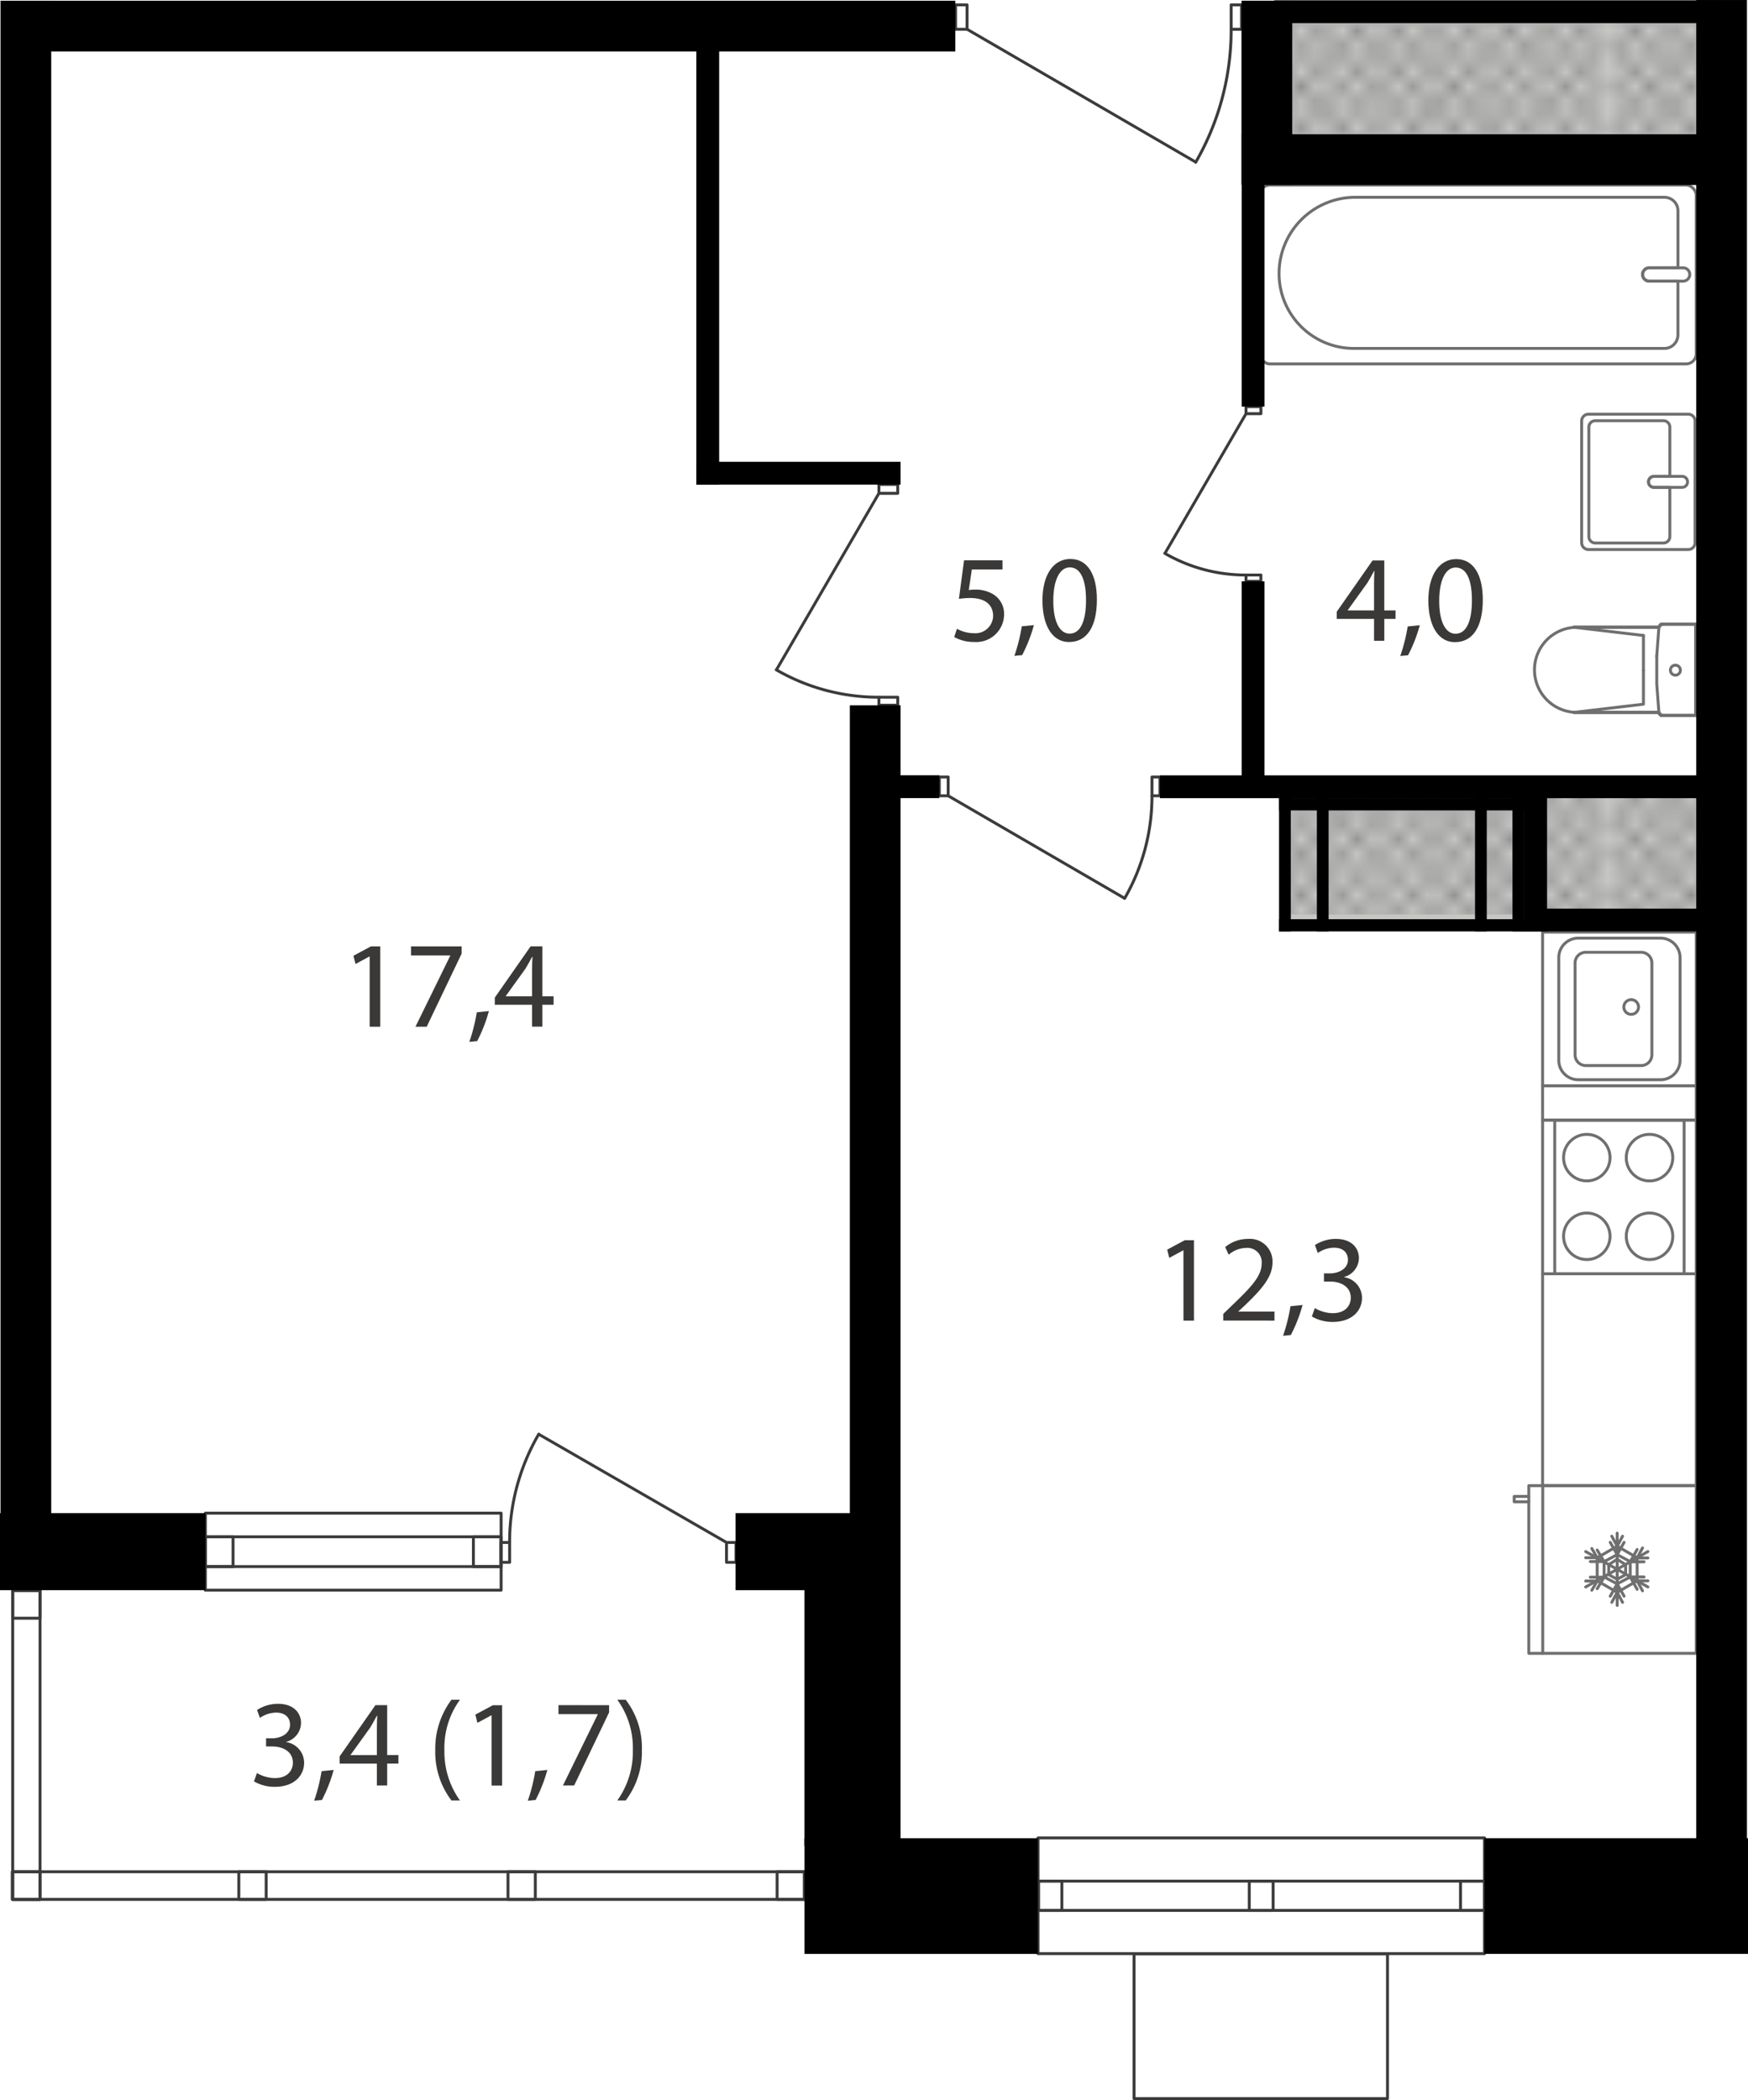 <svg xmlns="http://www.w3.org/2000/svg" xmlns:xlink="http://www.w3.org/1999/xlink" width="59.876mm" height="71.9mm" viewBox="0 0 169.727 203.812"><defs><style>.a,.b,.e,.f{fill:none;}.b,.f{stroke:#3a3b3a;}.b{stroke-linecap:square;stroke-linejoin:bevel;stroke-width:0.15px;}.c{fill:#c6c6c5;}.d{fill:url(#a);}.e{stroke:#6f6f6f;}.e,.f{stroke-linecap:round;stroke-linejoin:round;stroke-width:0.283px;}.g{fill:#000001;}.h{fill:#3a3938;}</style><pattern id="a" width="35.2" height="32.4" patternTransform="translate(2446.027 15154.661) scale(1.353)" patternUnits="userSpaceOnUse" viewBox="0 0 35.2 32.4"><rect class="a" width="35.2" height="32.4"/><rect class="a" width="35.2" height="32.4"/><rect class="a" width="35.2" height="32.4"/><line class="b" x1="66.2" y1="32.4" x2="35.2" y2="63.5"/><line class="b" x1="63.5" y1="32.4" x2="35.2" y2="60.8"/><line class="b" x1="60.8" y1="32.4" x2="35.1" y2="58.1"/><line class="b" x1="58.1" y1="32.4" x2="35.1" y2="55.4"/><line class="b" x1="55.4" y1="32.4" x2="35.1" y2="52.7"/><line class="b" x1="52.7" y1="32.4" x2="35.1" y2="50"/><line class="b" x1="50" y1="32.4" x2="35.1" y2="47.3"/><line class="b" x1="47.3" y1="32.4" x2="35.1" y2="44.6"/><line class="b" x1="44.6" y1="32.4" x2="35.1" y2="41.9"/><line class="b" x1="41.9" y1="32.4" x2="35.1" y2="39.2"/><line class="b" x1="39.2" y1="32.4" x2="35.1" y2="36.5"/><line class="b" x1="36.5" y1="32.4" x2="35.1" y2="33.8"/><line class="b" x1="1.4" y1="32.4" x2="33.8" y2="64.8"/><line class="b" x1="4.1" y1="32.4" x2="35.1" y2="63.5"/><line class="b" x1="6.8" y1="32.4" x2="35.1" y2="60.8"/><line class="b" x1="9.5" y1="32.4" x2="35.1" y2="58.1"/><line class="b" x1="12.2" y1="32.4" x2="35.1" y2="55.4"/><line class="b" x1="14.9" y1="32.4" x2="35.1" y2="52.7"/><line class="b" x1="17.6" y1="32.4" x2="35.1" y2="50"/><line class="b" x1="20.3" y1="32.4" x2="35.1" y2="47.3"/><line class="b" x1="23" y1="32.4" x2="35.1" y2="44.6"/><line class="b" x1="25.7" y1="32.4" x2="35.1" y2="41.9"/><line class="b" x1="28.4" y1="32.4" x2="35.1" y2="39.2"/><line class="b" x1="31.1" y1="32.4" x2="35.1" y2="36.5"/><line class="b" x1="33.8" y1="32.4" x2="35.2" y2="33.8"/><line class="b" x1="33.8" y1="32.4" x2="1.4" y2="64.8"/><line class="b" x1="31.1" y1="32.4" y2="63.5"/><line class="b" x1="28.4" y1="32.4" y2="60.8"/><line class="b" x1="25.7" y1="32.4" y2="58.1"/><line class="b" x1="23" y1="32.4" y2="55.4"/><line class="b" x1="20.3" y1="32.4" y2="52.7"/><line class="b" x1="17.6" y1="32.4" y2="50"/><line class="b" x1="14.9" y1="32.4" y2="47.3"/><line class="b" x1="12.2" y1="32.4" y2="44.6"/><line class="b" x1="9.5" y1="32.4" y2="41.9"/><line class="b" x1="6.8" y1="32.4" y2="39.2"/><line class="b" x1="4.1" y1="32.4" y2="36.5"/><line class="b" x1="1.4" y1="32.4" y2="33.8"/><line class="b" x1="-31.1" y1="32.4" y2="63.5"/><line class="b" x1="-28.4" y1="32.4" y2="60.8"/><line class="b" x1="-25.7" y1="32.4" y2="58.1"/><line class="b" x1="-23" y1="32.4" y2="55.4"/><line class="b" x1="-20.3" y1="32.4" y2="52.7"/><line class="b" x1="-17.6" y1="32.4" y2="50"/><line class="b" x1="-14.9" y1="32.4" y2="47.3"/><line class="b" x1="-12.2" y1="32.4" y2="44.6"/><line class="b" x1="-9.5" y1="32.4" y2="41.9"/><line class="b" x1="-6.8" y1="32.4" y2="39.2"/><line class="b" x1="-4.1" y1="32.4" y2="36.5"/><line class="b" x1="-1.4" y1="32.4" y2="33.8"/><line class="b" x1="35.2" y1="1.3" x2="66.2" y2="32.4"/><line class="b" x1="35.2" y1="4" x2="63.5" y2="32.4"/><line class="b" x1="35.1" y1="6.7" x2="60.8" y2="32.4"/><line class="b" x1="35.1" y1="9.4" x2="58.1" y2="32.4"/><line class="b" x1="35.1" y1="12.1" x2="55.4" y2="32.4"/><line class="b" x1="35.1" y1="14.8" x2="52.7" y2="32.4"/><line class="b" x1="35.1" y1="17.5" x2="50" y2="32.4"/><line class="b" x1="35.1" y1="20.2" x2="47.3" y2="32.4"/><line class="b" x1="35.1" y1="22.9" x2="44.6" y2="32.4"/><line class="b" x1="35.1" y1="25.6" x2="41.9" y2="32.4"/><line class="b" x1="35.1" y1="28.3" x2="39.2" y2="32.4"/><line class="b" x1="35.1" y1="31" x2="36.5" y2="32.4"/><line class="b" x1="66.2" y1="-0.1" x2="35.2" y2="31"/><line class="b" x1="63.5" y1="-0.1" x2="35.2" y2="28.3"/><line class="b" x1="60.8" y1="-0.1" x2="35.1" y2="25.6"/><line class="b" x1="58.1" y1="-0.1" x2="35.1" y2="22.9"/><line class="b" x1="55.4" y1="-0.1" x2="35.1" y2="20.2"/><line class="b" x1="52.7" y1="-0.1" x2="35.1" y2="17.5"/><line class="b" x1="50" y1="-0.1" x2="35.1" y2="14.8"/><line class="b" x1="47.3" y1="-0.1" x2="35.1" y2="12.1"/><line class="b" x1="44.6" y1="-0.1" x2="35.1" y2="9.4"/><line class="b" x1="41.9" y1="-0.1" x2="35.1" y2="6.7"/><line class="b" x1="39.2" y1="-0.1" x2="35.1" y2="4"/><line class="b" x1="36.5" y1="-0.1" x2="35.1" y2="1.3"/><line class="b" x1="1.4" y1="-0.1" x2="33.8" y2="32.4"/><line class="b" y1="1.3" x2="31.1" y2="32.4"/><line class="b" y1="4" x2="28.4" y2="32.4"/><line class="b" y1="6.7" x2="25.7" y2="32.4"/><line class="b" y1="9.4" x2="23" y2="32.4"/><line class="b" y1="12.1" x2="20.3" y2="32.4"/><line class="b" y1="14.8" x2="17.6" y2="32.4"/><line class="b" y1="17.5" x2="14.9" y2="32.4"/><line class="b" y1="20.2" x2="12.2" y2="32.4"/><line class="b" y1="22.9" x2="9.5" y2="32.4"/><line class="b" y1="25.6" x2="6.8" y2="32.4"/><line class="b" y1="28.3" x2="4.1" y2="32.4"/><line class="b" y1="31" x2="1.4" y2="32.4"/><line class="b" x1="4.1" y1="-0.1" x2="35.1" y2="31"/><line class="b" x1="6.8" y1="-0.1" x2="35.1" y2="28.3"/><line class="b" x1="9.5" y1="-0.1" x2="35.1" y2="25.6"/><line class="b" x1="12.2" y1="-0.1" x2="35.1" y2="22.9"/><line class="b" x1="14.9" y1="-0.1" x2="35.1" y2="20.2"/><line class="b" x1="17.6" y1="-0.1" x2="35.1" y2="17.5"/><line class="b" x1="20.3" y1="-0.1" x2="35.1" y2="14.8"/><line class="b" x1="23" y1="-0.1" x2="35.1" y2="12.1"/><line class="b" x1="25.7" y1="-0.1" x2="35.1" y2="9.4"/><line class="b" x1="28.4" y1="-0.1" x2="35.1" y2="6.7"/><line class="b" x1="31.1" y1="-0.1" x2="35.1" y2="4"/><line class="b" x1="33.8" y1="-0.1" x2="35.2" y2="1.3"/><line class="b" x1="33.8" y1="-0.1" x2="1.4" y2="32.4"/><line class="b" x1="31.1" y1="-0.1" y2="31"/><line class="b" x1="28.4" y1="-0.1" y2="28.3"/><line class="b" x1="25.7" y1="-0.1" y2="25.6"/><line class="b" x1="23" y1="-0.1" y2="22.9"/><line class="b" x1="20.3" y1="-0.1" y2="20.2"/><line class="b" x1="17.6" y1="-0.1" y2="17.5"/><line class="b" x1="14.9" y1="-0.1" y2="14.8"/><line class="b" x1="12.2" y1="-0.1" y2="12.1"/><line class="b" x1="9.5" y1="-0.1" y2="9.4"/><line class="b" x1="6.8" y1="-0.1" y2="6.7"/><line class="b" x1="4.1" y1="-0.1" y2="4"/><line class="b" x1="1.4" y1="-0.1" y2="1.3"/><line class="b" x1="35.1" y1="1.3" x2="4.1" y2="32.4"/><line class="b" x1="35.1" y1="4" x2="6.8" y2="32.4"/><line class="b" x1="35.1" y1="6.7" x2="9.5" y2="32.4"/><line class="b" x1="35.1" y1="9.4" x2="12.2" y2="32.4"/><line class="b" x1="35.1" y1="12.1" x2="14.9" y2="32.4"/><line class="b" x1="35.1" y1="14.8" x2="17.6" y2="32.4"/><line class="b" x1="35.1" y1="17.5" x2="20.3" y2="32.4"/><line class="b" x1="35.1" y1="20.2" x2="23" y2="32.4"/><line class="b" x1="35.1" y1="22.9" x2="25.7" y2="32.4"/><line class="b" x1="35.1" y1="25.6" x2="28.4" y2="32.4"/><line class="b" x1="35.1" y1="28.3" x2="31.1" y2="32.4"/><line class="b" x1="35.2" y1="31" x2="33.8" y2="32.4"/><line class="b" x1="-31.1" y1="-0.1" y2="31"/><line class="b" x1="-28.4" y1="-0.1" y2="28.3"/><line class="b" x1="-25.7" y1="-0.1" y2="25.6"/><line class="b" x1="-23" y1="-0.1" y2="22.9"/><line class="b" x1="-20.3" y1="-0.1" y2="20.2"/><line class="b" x1="-17.6" y1="-0.1" y2="17.5"/><line class="b" x1="-14.9" y1="-0.1" y2="14.8"/><line class="b" x1="-12.2" y1="-0.1" y2="12.1"/><line class="b" x1="-9.5" y1="-0.1" y2="9.4"/><line class="b" x1="-6.8" y1="-0.1" y2="6.7"/><line class="b" x1="-4.1" y1="-0.1" y2="4"/><line class="b" x1="-1.4" y1="-0.1" y2="1.3"/><line class="b" y1="1.3" x2="-31.1" y2="32.4"/><line class="b" y1="4" x2="-28.4" y2="32.4"/><line class="b" y1="6.7" x2="-25.7" y2="32.4"/><line class="b" y1="9.4" x2="-23" y2="32.4"/><line class="b" y1="12.1" x2="-20.3" y2="32.4"/><line class="b" y1="14.8" x2="-17.6" y2="32.4"/><line class="b" y1="17.5" x2="-14.9" y2="32.4"/><line class="b" y1="20.2" x2="-12.2" y2="32.4"/><line class="b" y1="22.9" x2="-9.5" y2="32.4"/><line class="b" y1="25.6" x2="-6.8" y2="32.4"/><line class="b" y1="28.3" x2="-4.1" y2="32.4"/><line class="b" y1="31" x2="-1.4" y2="32.4"/><line class="b" x1="35.2" y1="-31.1" x2="66.2" y2="-0.1"/><line class="b" x1="35.2" y1="-28.4" x2="63.5" y2="-0.1"/><line class="b" x1="35.1" y1="-25.7" x2="60.8" y2="-0.1"/><line class="b" x1="35.1" y1="-23" x2="58.1" y2="-0.1"/><line class="b" x1="35.1" y1="-20.3" x2="55.4" y2="-0.1"/><line class="b" x1="35.1" y1="-17.6" x2="52.7" y2="-0.1"/><line class="b" x1="35.1" y1="-14.9" x2="50" y2="-0.1"/><line class="b" x1="35.1" y1="-12.2" x2="47.3" y2="-0.1"/><line class="b" x1="35.1" y1="-9.5" x2="44.6" y2="-0.1"/><line class="b" x1="35.1" y1="-6.8" x2="41.9" y2="-0.1"/><line class="b" x1="35.1" y1="-4.1" x2="39.2" y2="-0.1"/><line class="b" x1="35.1" y1="-1.4" x2="36.5" y2="-0.1"/><line class="b" x1="1.4" y1="-32.5" x2="33.8" y2="-0.1"/><line class="b" y1="-31.1" x2="31.1" y2="-0.1"/><line class="b" y1="-28.4" x2="28.4" y2="-0.1"/><line class="b" y1="-25.7" x2="25.7" y2="-0.1"/><line class="b" y1="-23" x2="23" y2="-0.1"/><line class="b" y1="-20.3" x2="20.3" y2="-0.1"/><line class="b" y1="-17.6" x2="17.6" y2="-0.1"/><line class="b" y1="-14.9" x2="14.9" y2="-0.1"/><line class="b" y1="-12.2" x2="12.2" y2="-0.1"/><line class="b" y1="-9.5" x2="9.5" y2="-0.1"/><line class="b" y1="-6.8" x2="6.8" y2="-0.1"/><line class="b" y1="-4.1" x2="4.1" y2="-0.1"/><line class="b" y1="-1.4" x2="1.4" y2="-0.1"/><line class="b" x1="33.8" y1="-32.5" x2="1.4" y2="-0.1"/><line class="b" x1="35.1" y1="-31.1" x2="4.1" y2="-0.1"/><line class="b" x1="35.1" y1="-28.4" x2="6.8" y2="-0.1"/><line class="b" x1="35.1" y1="-25.7" x2="9.5" y2="-0.1"/><line class="b" x1="35.1" y1="-23" x2="12.2" y2="-0.1"/><line class="b" x1="35.1" y1="-20.3" x2="14.9" y2="-0.1"/><line class="b" x1="35.1" y1="-17.6" x2="17.6" y2="-0.1"/><line class="b" x1="35.1" y1="-14.9" x2="20.3" y2="-0.1"/><line class="b" x1="35.1" y1="-12.2" x2="23" y2="-0.1"/><line class="b" x1="35.1" y1="-9.5" x2="25.7" y2="-0.1"/><line class="b" x1="35.1" y1="-6.8" x2="28.4" y2="-0.1"/><line class="b" x1="35.1" y1="-4.1" x2="31.1" y2="-0.1"/><line class="b" x1="35.2" y1="-1.4" x2="33.8" y2="-0.1"/><line class="b" y1="-31.1" x2="-31.1" y2="-0.1"/><line class="b" y1="-28.4" x2="-28.4" y2="-0.1"/><line class="b" y1="-25.7" x2="-25.7" y2="-0.1"/><line class="b" y1="-23" x2="-23" y2="-0.1"/><line class="b" y1="-20.3" x2="-20.3" y2="-0.1"/><line class="b" y1="-17.6" x2="-17.6" y2="-0.1"/><line class="b" y1="-14.9" x2="-14.9" y2="-0.1"/><line class="b" y1="-12.2" x2="-12.2" y2="-0.1"/><line class="b" y1="-9.5" x2="-9.5" y2="-0.1"/><line class="b" y1="-6.8" x2="-6.8" y2="-0.1"/><line class="b" y1="-4.1" x2="-4.1" y2="-0.1"/><line class="b" y1="-1.4" x2="-1.4" y2="-0.1"/></pattern></defs><title>1_2_3_151_plan</title><rect class="c" x="124.636" y="75.973" width="44.258" height="13.8"/><rect class="d" x="124.394" y="76.406" width="44.25" height="12.347"/><rect class="c" x="124.636" y="0.973" width="44.258" height="13.8"/><rect class="d" x="124.394" y="1.406" width="44.25" height="12.347"/><path class="e" d="M174.45,73.131l-.269.3h-8.192v.01a4.128,4.128,0,0,0,0,8.242v.01h8.192l.269.3h3.308v-8.86Z" transform="translate(-13.106 -12.552)"/><line class="e" x1="161.068" y1="69.139" x2="152.806" y2="69.139"/><polyline class="e" points="161.566 69.438 164.652 69.438 164.652 60.578"/><line class="e" x1="159.575" y1="65.058" x2="159.575" y2="61.673"/><polyline class="e" points="152.806 69.139 159.575 68.343 159.575 65.058"/><line class="e" x1="152.806" y1="60.877" x2="159.575" y2="61.674"/><line class="e" x1="161.068" y1="60.877" x2="152.806" y2="60.877"/><polyline class="e" points="161.566 60.578 161.467 60.578 161.366 60.578 161.267 60.578 161.167 60.677 161.068 60.876 161.068 60.976 160.869 63.664"/><polyline class="e" points="160.869 63.664 160.869 66.386 161.068 69.044 161.068 69.143 161.167 69.34 161.267 69.438 161.366 69.438 161.467 69.438 161.566 69.438"/><path class="e" d="M175.782,78.077a.483.483,0,1,0-.481-.483A.483.483,0,0,0,175.782,78.077Z" transform="translate(-13.106 -12.552)"/><polyline class="e" points="152.806 60.877 161.068 60.877 152.869 60.877"/><line class="e" x1="152.806" y1="69.139" x2="161.068" y2="69.139"/><polyline class="e" points="164.652 60.692 164.652 69.439 161.267 69.439 160.997 69.139"/><polyline class="e" points="161.566 60.578 164.652 60.578 161.366 60.578"/><path class="e" d="M154.24,40.2h9.687a.662.662,0,0,1,.662.662V52.672a.662.662,0,0,1-.662.662h-9.687a.663.663,0,0,1-.663-.663V40.86A.662.662,0,0,1,154.24,40.2Z"/><path class="e" d="M173.171,59.319a.535.535,0,0,1,.535-.535h1.541V54.009a.627.627,0,0,0-.627-.626h-6.612a.627.627,0,0,0-.627.626V64.627a.627.627,0,0,0,.627.626h6.612a.626.626,0,0,0,.627-.626V59.854h-1.541A.535.535,0,0,1,173.171,59.319Z" transform="translate(-13.106 -12.552)"/><path class="e" d="M176.431,58.783h-2.724a.535.535,0,1,0,0,1.07h2.724a.535.535,0,1,0,0-1.07Z" transform="translate(-13.106 -12.552)"/><path class="e" d="M175.1,38.545h-1.859a.646.646,0,1,0,0,1.292h2.789v5.216a1.313,1.313,0,0,1-1.313,1.313H144.567A7.266,7.266,0,0,1,137.3,39.1a7.4,7.4,0,0,1,7.4-7.4h30.019a1.313,1.313,0,0,1,1.313,1.313v5.529Z" transform="translate(-13.106 -12.552)"/><path class="e" d="M176.532,38.545h-3.288a.646.646,0,1,0,0,1.292h3.288a.646.646,0,0,0,0-1.292Z" transform="translate(-13.106 -12.552)"/><rect class="e" x="122.32" y="17.959" width="42.38" height="17.36" rx="0.986" ry="0.986"/><rect class="e" x="149.782" y="105.375" width="14.917" height="3.333"/><rect class="e" x="149.784" y="123.626" width="14.917" height="20.558"/><rect class="e" x="149.784" y="108.709" width="14.917" height="14.917"/><rect class="e" x="150.962" y="108.709" width="12.561" height="14.917"/><path class="e" d="M173.272,130.279a2.257,2.257,0,1,0,2.257,2.257A2.257,2.257,0,0,0,173.272,130.279Z" transform="translate(-13.106 -12.552)"/><path class="e" d="M173.272,122.646a2.258,2.258,0,1,0,2.257,2.258A2.257,2.257,0,0,0,173.272,122.646Z" transform="translate(-13.106 -12.552)"/><circle class="e" cx="154.075" cy="119.984" r="2.257"/><circle class="e" cx="154.075" cy="112.351" r="2.257"/><rect class="e" x="149.784" y="90.46" width="14.917" height="14.917"/><path class="e" d="M153.245,91.048h7.994a1.892,1.892,0,0,1,1.892,1.892V102.9a1.891,1.891,0,0,1-1.891,1.891h-7.995a1.891,1.891,0,0,1-1.891-1.891V92.939A1.891,1.891,0,0,1,153.245,91.048Z"/><path class="e" d="M153.976,92.422h5.378a1.041,1.041,0,0,1,1.041,1.041v8.911a1.041,1.041,0,0,1-1.041,1.041h-5.378a1.04,1.04,0,0,1-1.04-1.04V93.462A1.04,1.04,0,0,1,153.976,92.422Z"/><circle class="e" cx="158.385" cy="97.733" r="0.714"/><polyline class="e" points="157.025 151.33 156.204 151.853 156.204 152.823 157.025 153.271 157.844 152.823 157.844 151.853 157.025 151.33"/><line class="e" x1="158.963" y1="153.421" x2="160.007" y2="153.421"/><polyline class="e" points="155.756 151.554 155.085 150.435 155.756 151.554 154.414 151.554"/><polyline class="e" points="157.025 150.883 157.696 149.688 157.025 150.883 156.353 149.688"/><polyline class="e" points="155.085 151.181 154.563 150.285 155.085 151.181 153.966 151.181"/><polyline class="e" points="157.025 153.719 156.353 154.913 157.025 153.719 157.696 154.913"/><polyline class="e" points="156.502 155.511 157.025 154.54 157.546 155.511"/><polyline class="e" points="156.502 149.091 157.025 150.062 157.546 149.091"/><polyline class="e" points="157.025 155.81 157.025 148.792 157.025 152.301 153.966 150.583 157.025 152.301 153.966 154.018 157.025 152.301 160.007 154.018 157.025 152.301 160.007 150.583"/><polyline class="e" points="157.025 150.061 155.085 151.181 155.085 153.421 157.025 154.54 158.963 153.421 158.963 151.181 157.025 150.061"/><polyline class="e" points="157.025 150.883 155.756 151.555 155.756 153.047 157.025 153.719 158.292 153.047 158.292 151.555 157.025 150.883"/><polyline class="e" points="158.292 153.047 158.963 154.242 158.292 153.047 159.634 153.047"/><line class="e" x1="158.963" y1="153.421" x2="159.486" y2="154.392"/><line class="e" x1="158.963" y1="151.202" x2="160.007" y2="151.202"/><polyline class="e" points="155.756 153.069 155.085 154.188 155.756 153.069 154.414 153.069"/><polyline class="e" points="155.085 153.442 154.563 154.338 155.085 153.442 153.966 153.442"/><polyline class="e" points="158.292 151.576 158.963 150.381 158.292 151.576 159.634 151.576"/><line class="e" x1="158.963" y1="151.202" x2="159.486" y2="150.231"/><path class="e" d="M161.549,173.012h16.258m0,0V156.737H161.549v16.275Z" transform="translate(-13.106 -12.552)"/><polyline class="e" points="148.443 145.23 147.025 145.23 147.025 145.752 148.443 145.752"/><line class="e" x1="149.797" y1="160.46" x2="149.797" y2="144.184"/><path class="f" d="M132.649,15.447A25.7,25.7,0,0,1,129.207,28.3" transform="translate(-13.106 -12.552)"/><polyline class="f" points="120.551 0.472 119.543 0.472 119.543 2.839 120.551 2.839 120.551 0.472"/><polyline class="f" points="92.781 2.838 93.901 2.838 93.901 0.471 92.781 0.471 92.781 2.838"/><line class="f" x1="93.901" y1="2.839" x2="116.072" y2="15.715"/><path class="f" d="M124.961,89.83a19.829,19.829,0,0,1-2.657,9.914" transform="translate(-13.106 -12.552)"/><polyline class="f" points="112.632 75.408 111.855 75.408 111.855 77.234 112.632 77.234 112.632 75.408"/><polyline class="f" points="91.204 77.234 92.068 77.234 92.068 75.407 91.204 75.407 91.204 77.234"/><line class="f" x1="92.068" y1="77.234" x2="109.176" y2="87.171"/><path class="f" d="M98.4,80.217a19.831,19.831,0,0,1-9.914-2.656" transform="translate(-13.106 -12.552)"/><polyline class="f" points="87.167 68.442 87.167 67.665 85.341 67.665 85.341 68.442 87.167 68.442"/><polyline class="f" points="85.341 47.014 85.341 47.878 87.167 47.878 87.167 47.014 85.341 47.014"/><line class="f" x1="85.34" y1="47.878" x2="75.404" y2="64.986"/><path class="f" d="M134.059,68.359a15.7,15.7,0,0,1-7.846-2.1" transform="translate(-13.106 -12.552)"/><polyline class="f" points="122.432 56.422 122.432 55.806 120.987 55.806 120.987 56.422 122.432 56.422"/><polyline class="f" points="120.987 39.464 120.987 40.148 122.433 40.148 122.433 39.464 120.987 39.464"/><line class="f" x1="120.987" y1="40.148" x2="113.124" y2="53.687"/><path class="f" d="M62.589,162.207a20.8,20.8,0,0,1,2.827-10.465" transform="translate(-13.106 -12.552)"/><polyline class="f" points="48.655 151.628 49.483 151.628 49.483 149.7 48.655 149.7 48.655 151.628"/><polyline class="f" points="71.464 149.701 70.544 149.701 70.544 151.629 71.464 151.629 71.464 149.701"/><line class="f" x1="70.544" y1="149.7" x2="52.334" y2="139.211"/><rect class="f" x="1.19" y="181.656" width="76.922" height="2.684"/><rect class="f" x="88.564" y="194.209" width="2.654" height="2.684" transform="translate(166.676 378.549) rotate(180)"/><rect class="f" x="14.339" y="194.209" width="2.654" height="2.684" transform="translate(18.227 378.549) rotate(180)"/><rect class="f" x="14.339" y="166.92" width="2.654" height="2.684" transform="translate(18.227 323.972) rotate(180)"/><rect class="f" x="14.339" y="166.92" width="2.654" height="29.973" transform="translate(18.227 351.26) rotate(180)"/><rect class="f" x="36.296" y="194.209" width="2.654" height="2.684" transform="translate(62.139 378.549) rotate(180)"/><rect class="f" x="62.43" y="194.209" width="2.654" height="2.684" transform="translate(114.408 378.549) rotate(180)"/><rect class="f" x="100.789" y="178.374" width="43.352" height="11.228"/><rect class="f" x="100.845" y="182.568" width="43.292" height="2.841"/><rect class="f" x="141.812" y="182.568" width="2.316" height="2.841"/><rect class="f" x="100.789" y="182.568" width="2.316" height="2.841"/><rect class="f" x="121.301" y="182.568" width="2.316" height="2.841"/><rect class="f" x="33.045" y="159.409" width="28.716" height="7.475" transform="translate(81.701 313.74) rotate(180)"/><rect class="f" x="33.045" y="161.7" width="28.716" height="2.892" transform="translate(81.701 313.74) rotate(180)"/><rect class="f" x="33.045" y="161.7" width="2.69" height="2.892" transform="translate(55.674 313.74) rotate(180)"/><rect class="f" x="59.071" y="161.7" width="2.69" height="2.892" transform="translate(107.727 313.74) rotate(180)"/><rect class="f" x="110.112" y="189.634" width="24.611" height="14.037"/><rect class="g" x="144.145" y="178.4" width="25.582" height="11.228"/><rect class="g" x="78.115" y="178.403" width="22.662" height="11.228"/><rect class="g" x="0.049" y="0.067" width="4.924" height="149.546"/><rect class="g" x="120.551" y="0.066" width="4.924" height="17.866"/><rect class="g" x="164.701" y="0.002" width="4.924" height="183.152"/><rect class="g" x="82.518" y="68.455" width="4.924" height="114.7"/><rect class="g" x="0.085" y="0.069" width="92.673" height="4.924"/><rect class="g" x="120.564" y="13.029" width="47.08" height="4.924"/><rect class="g" y="146.855" width="19.94" height="7.475"/><rect class="g" x="71.416" y="146.856" width="12.975" height="7.475"/><rect class="g" x="78.112" y="153.019" width="6.278" height="26.135"/><rect class="g" x="67.616" y="44.819" width="19.828" height="2.216"/><rect class="g" x="112.633" y="75.25" width="54.064" height="2.216"/><rect class="g" x="123.715" y="0.03" width="43.634" height="2.216"/><rect class="g" x="85.767" y="75.242" width="5.437" height="2.216"/><rect class="g" x="67.613" y="2.745" width="2.216" height="44.283"/><rect class="g" x="120.564" y="2.746" width="2.216" height="36.718"/><rect class="g" x="120.562" y="56.422" width="2.216" height="20.934"/><rect class="g" x="148.001" y="76.642" width="2.216" height="13.755"/><rect class="g" x="148.004" y="88.182" width="17.562" height="2.216"/><rect class="g" x="124.196" y="89.211" width="23.836" height="1.186"/><rect class="g" x="124.193" y="77.467" width="23.839" height="1.186"/><rect class="g" x="124.195" y="77.466" width="1.139" height="12.931"/><rect class="g" x="127.866" y="77.466" width="1.139" height="12.931"/><rect class="g" x="143.223" y="77.466" width="1.139" height="12.931"/><rect class="g" x="146.858" y="77.466" width="1.139" height="12.931"/><path class="h" d="M38.054,184.628a3.524,3.524,0,0,0,1.726.492c1.356,0,1.776-.863,1.763-1.511-.012-1.092-.995-1.559-2.015-1.559H38.94v-.792h.588c.768,0,1.74-.4,1.74-1.319,0-.624-.4-1.176-1.368-1.176a2.861,2.861,0,0,0-1.559.516l-.276-.768a3.715,3.715,0,0,1,2.039-.6c1.536,0,2.231.911,2.231,1.859a1.937,1.937,0,0,1-1.439,1.835v.024a2.031,2.031,0,0,1,1.739,2c0,1.247-.972,2.338-2.843,2.338a3.967,3.967,0,0,1-2.026-.527Z" transform="translate(-13.106 -12.552)"/><path class="h" d="M43.609,187.315a17.155,17.155,0,0,0,.72-2.867l1.176-.12a14.618,14.618,0,0,1-1.14,2.915Z" transform="translate(-13.106 -12.552)"/><path class="h" d="M49.7,185.84v-2.124H46.081v-.7l3.479-4.977H50.7v4.845H51.79v.827H50.7v2.124Zm0-2.951v-2.6q0-.612.036-1.224H49.7c-.239.456-.432.792-.647,1.152l-1.908,2.65v.024Z" transform="translate(-13.106 -12.552)"/><path class="h" d="M57.768,177.516a7.916,7.916,0,0,0-1.511,4.906,8.082,8.082,0,0,0,1.511,4.869H56.94a7.758,7.758,0,0,1-1.571-4.869,7.923,7.923,0,0,1,1.571-4.906Z" transform="translate(-13.106 -12.552)"/><path class="h" d="M60.839,179.027h-.024l-1.355.732-.2-.8,1.7-.911h.9v7.8H60.839Z" transform="translate(-13.106 -12.552)"/><path class="h" d="M64.357,187.315a17.255,17.255,0,0,0,.719-2.867l1.176-.12a14.618,14.618,0,0,1-1.14,2.915Z" transform="translate(-13.106 -12.552)"/><path class="h" d="M72.249,178.044v.695l-3.394,7.1H67.764l3.382-6.9v-.025H67.332v-.875Z" transform="translate(-13.106 -12.552)"/><path class="h" d="M73.045,187.291a8.124,8.124,0,0,0,1.511-4.906,7.952,7.952,0,0,0-1.511-4.869h.815a7.639,7.639,0,0,1,1.572,4.882,7.784,7.784,0,0,1-1.572,4.893Z" transform="translate(-13.106 -12.552)"/><path class="h" d="M49,105.379H48.98l-1.355.732-.2-.8,1.7-.912h.9v7.8H49Z" transform="translate(-13.106 -12.552)"/><path class="h" d="M57.931,104.4v.7l-3.394,7.1H53.445l3.382-6.9v-.024H53.014V104.4Z" transform="translate(-13.106 -12.552)"/><path class="h" d="M58.678,113.666A17.244,17.244,0,0,0,59.4,110.8l1.176-.12a14.635,14.635,0,0,1-1.139,2.914Z" transform="translate(-13.106 -12.552)"/><path class="h" d="M64.771,112.191v-2.123H61.149v-.695l3.479-4.978h1.14v4.846h1.09v.827h-1.09v2.123Zm0-2.95v-2.6q0-.612.037-1.223h-.037c-.239.456-.431.791-.647,1.151l-1.907,2.65v.025Z" transform="translate(-13.106 -12.552)"/><path class="h" d="M128.016,133.9h-.024l-1.355.732-.2-.8,1.7-.911h.9v7.8h-1.019Z" transform="translate(-13.106 -12.552)"/><path class="h" d="M131.882,140.716v-.647l.827-.8c1.991-1.895,2.891-2.9,2.9-4.077a1.391,1.391,0,0,0-1.547-1.524,2.653,2.653,0,0,0-1.655.66l-.336-.744a3.427,3.427,0,0,1,2.207-.791,2.193,2.193,0,0,1,2.387,2.266c0,1.44-1.044,2.6-2.687,4.186l-.624.576v.024h3.5v.875Z" transform="translate(-13.106 -12.552)"/><path class="h" d="M137.689,142.192a17.255,17.255,0,0,0,.719-2.867l1.176-.12a14.618,14.618,0,0,1-1.14,2.915Z" transform="translate(-13.106 -12.552)"/><path class="h" d="M140.773,139.505A3.529,3.529,0,0,0,142.5,140c1.355,0,1.775-.864,1.763-1.511-.012-1.092-1-1.56-2.015-1.56h-.588v-.791h.588c.768,0,1.739-.4,1.739-1.319,0-.624-.395-1.176-1.367-1.176a2.858,2.858,0,0,0-1.559.516l-.276-.768a3.71,3.71,0,0,1,2.039-.6c1.535,0,2.231.911,2.231,1.859a1.937,1.937,0,0,1-1.44,1.835v.024a2.03,2.03,0,0,1,1.739,2c0,1.248-.971,2.339-2.842,2.339a3.964,3.964,0,0,1-2.027-.528Z" transform="translate(-13.106 -12.552)"/><path class="h" d="M146.524,74.742V72.619H142.9v-.695l3.479-4.978h1.139v4.846h1.091v.827H147.52v2.123Zm0-2.95v-2.6q0-.612.037-1.223h-.037c-.239.456-.431.791-.647,1.151l-1.907,2.65v.025Z" transform="translate(-13.106 -12.552)"/><path class="h" d="M149.07,76.217a17.168,17.168,0,0,0,.72-2.866l1.176-.12a14.692,14.692,0,0,1-1.14,2.914Z" transform="translate(-13.106 -12.552)"/><path class="h" d="M157.083,70.76c0,2.651-.983,4.114-2.71,4.114-1.523,0-2.555-1.428-2.579-4.006,0-2.614,1.128-4.054,2.711-4.054C156.147,66.814,157.083,68.278,157.083,70.76Zm-4.233.12c0,2.027.623,3.178,1.583,3.178,1.079,0,1.594-1.259,1.594-3.25,0-1.919-.491-3.178-1.583-3.178C153.521,67.63,152.85,68.757,152.85,70.88Z" transform="translate(-13.106 -12.552)"/><path class="h" d="M110.445,67.822h-2.974l-.3,2a4.17,4.17,0,0,1,.636-.048,3.3,3.3,0,0,1,1.678.419,2.222,2.222,0,0,1,1.116,2,2.7,2.7,0,0,1-2.9,2.663,3.824,3.824,0,0,1-1.942-.479l.264-.8a3.49,3.49,0,0,0,1.667.431,1.719,1.719,0,0,0,1.846-1.69c-.012-1.008-.683-1.728-2.242-1.728a8.069,8.069,0,0,0-1.08.084l.5-3.742h3.73Z" transform="translate(-13.106 -12.552)"/><path class="h" d="M111.6,76.205a17.12,17.12,0,0,0,.719-2.866l1.176-.12a14.606,14.606,0,0,1-1.14,2.914Z" transform="translate(-13.106 -12.552)"/><path class="h" d="M119.612,70.748c0,2.651-.983,4.114-2.71,4.114-1.523,0-2.554-1.427-2.579-4.006,0-2.614,1.128-4.054,2.711-4.054C118.677,66.8,119.612,68.266,119.612,70.748Zm-4.233.12c0,2.027.623,3.179,1.583,3.179,1.079,0,1.595-1.26,1.595-3.25,0-1.919-.492-3.179-1.583-3.179C116.051,67.618,115.379,68.745,115.379,70.868Z" transform="translate(-13.106 -12.552)"/></svg>